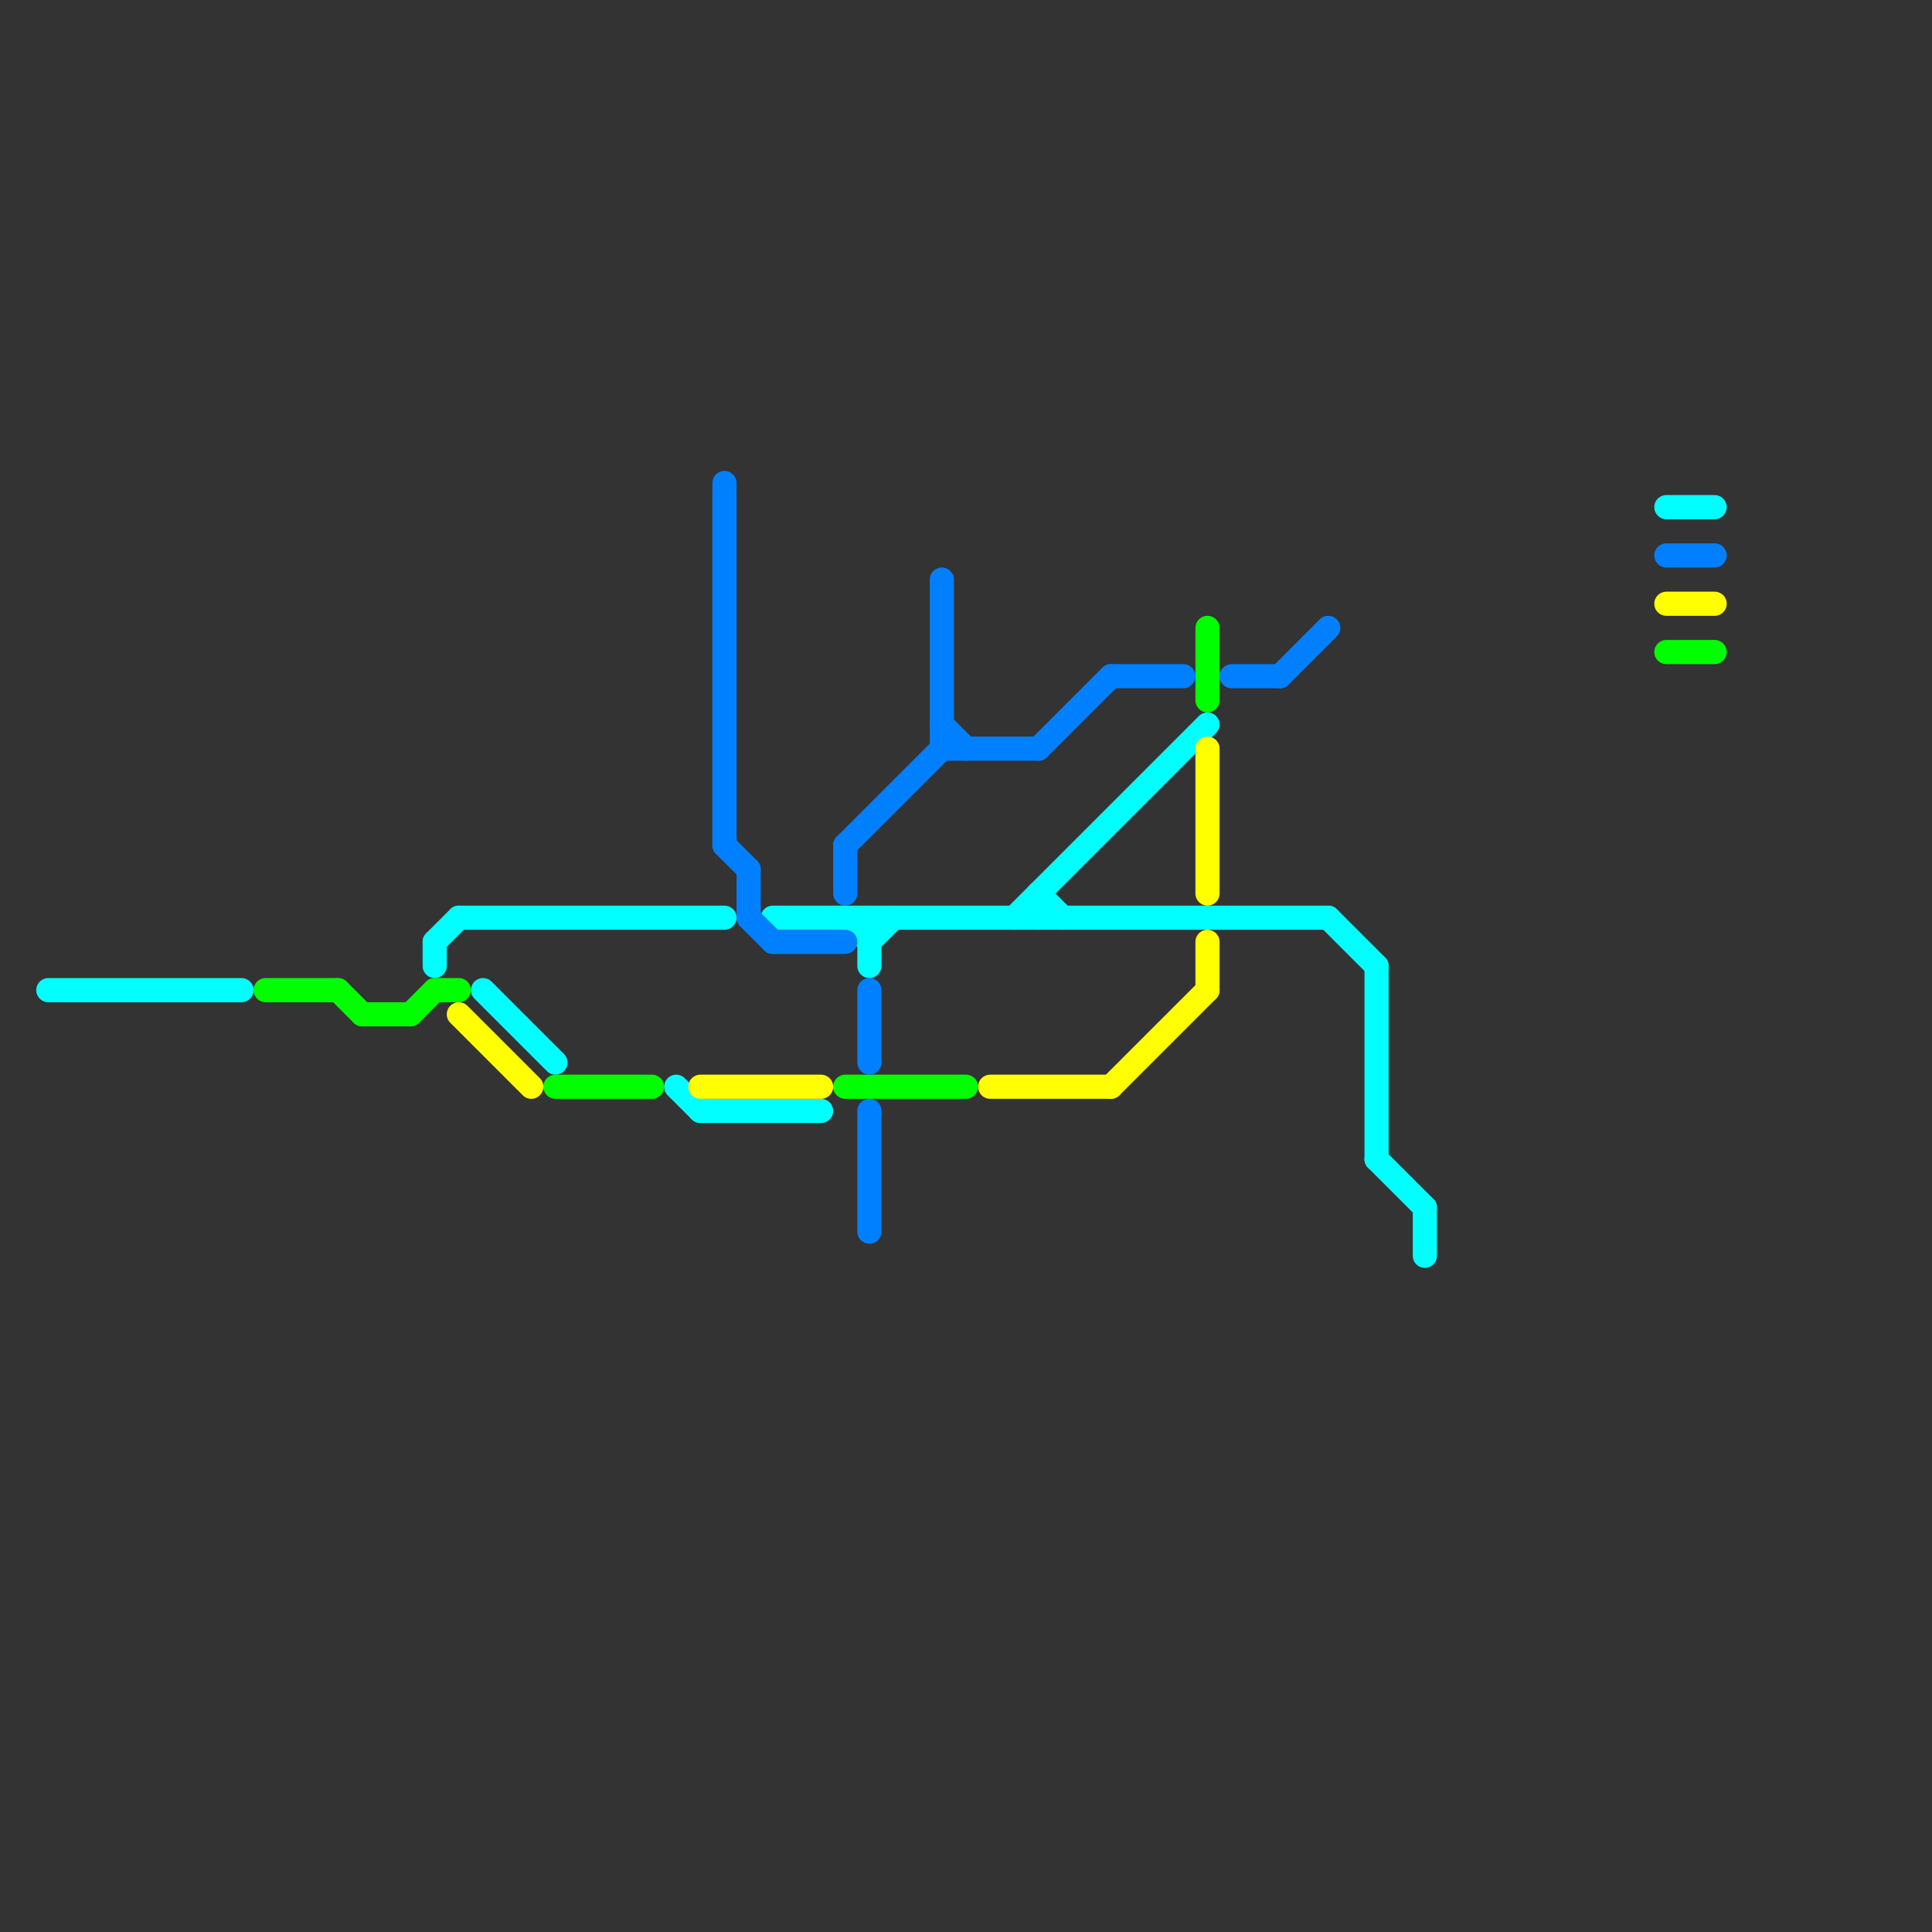 
<svg version="1.1" xmlns="http://www.w3.org/2000/svg" viewBox="0 0 80 80">
<rect x="0" y="0" width="80" height="80" fill="#333333" stroke="none"/>
<style>text { font: 1px Helvetica; font-weight: 600; white-space: pre; dominant-baseline: central; } line { stroke-width: 1; fill: none; stroke-linecap: round; stroke-linejoin: round; } .c0 { stroke: #00ffff } .c1 { stroke: #00ff00 } .c2 { stroke: #ffff00 } .c3 { stroke: #0080ff }</style><defs><g id="wm-xf"><circle r="1.2" fill="#000"/><circle r="0.9" fill="#fff"/><circle r="0.6" fill="#000"/><circle r="0.3" fill="#fff"/></g><g id="wm"><circle r="0.6" fill="#000"/><circle r="0.3" fill="#fff"/></g></defs><line class="c0" x1="42" y1="38" x2="50" y2="30"/><line class="c0" x1="36" y1="39" x2="37" y2="38"/><line class="c0" x1="32" y1="38" x2="55" y2="38"/><line class="c0" x1="19" y1="38" x2="30" y2="38"/><line class="c0" x1="43" y1="37" x2="43" y2="38"/><line class="c0" x1="18" y1="39" x2="19" y2="38"/><line class="c0" x1="55" y1="38" x2="57" y2="40"/><line class="c0" x1="57" y1="48" x2="59" y2="50"/><line class="c0" x1="69" y1="21" x2="71" y2="21"/><line class="c0" x1="28" y1="45" x2="29" y2="46"/><line class="c0" x1="35" y1="38" x2="36" y2="39"/><line class="c0" x1="29" y1="46" x2="34" y2="46"/><line class="c0" x1="20" y1="41" x2="23" y2="44"/><line class="c0" x1="57" y1="40" x2="57" y2="48"/><line class="c0" x1="2" y1="41" x2="10" y2="41"/><line class="c0" x1="43" y1="37" x2="44" y2="38"/><line class="c0" x1="59" y1="50" x2="59" y2="52"/><line class="c0" x1="36" y1="38" x2="36" y2="40"/><line class="c0" x1="18" y1="39" x2="18" y2="40"/><line class="c1" x1="18" y1="41" x2="19" y2="41"/><line class="c1" x1="35" y1="45" x2="40" y2="45"/><line class="c1" x1="23" y1="45" x2="27" y2="45"/><line class="c1" x1="14" y1="41" x2="15" y2="42"/><line class="c1" x1="69" y1="27" x2="71" y2="27"/><line class="c1" x1="50" y1="26" x2="50" y2="29"/><line class="c1" x1="15" y1="42" x2="17" y2="42"/><line class="c1" x1="17" y1="42" x2="18" y2="41"/><line class="c1" x1="11" y1="41" x2="14" y2="41"/><line class="c2" x1="50" y1="39" x2="50" y2="41"/><line class="c2" x1="46" y1="45" x2="50" y2="41"/><line class="c2" x1="41" y1="45" x2="46" y2="45"/><line class="c2" x1="19" y1="42" x2="22" y2="45"/><line class="c2" x1="69" y1="25" x2="71" y2="25"/><line class="c2" x1="29" y1="45" x2="34" y2="45"/><line class="c2" x1="50" y1="31" x2="50" y2="37"/><line class="c3" x1="32" y1="39" x2="35" y2="39"/><line class="c3" x1="43" y1="31" x2="46" y2="28"/><line class="c3" x1="39" y1="31" x2="43" y2="31"/><line class="c3" x1="36" y1="41" x2="36" y2="44"/><line class="c3" x1="39" y1="30" x2="40" y2="31"/><line class="c3" x1="69" y1="23" x2="71" y2="23"/><line class="c3" x1="35" y1="35" x2="39" y2="31"/><line class="c3" x1="39" y1="24" x2="39" y2="31"/><line class="c3" x1="51" y1="28" x2="53" y2="28"/><line class="c3" x1="31" y1="38" x2="32" y2="39"/><line class="c3" x1="36" y1="46" x2="36" y2="51"/><line class="c3" x1="31" y1="36" x2="31" y2="38"/><line class="c3" x1="46" y1="28" x2="49" y2="28"/><line class="c3" x1="35" y1="35" x2="35" y2="37"/><line class="c3" x1="53" y1="28" x2="55" y2="26"/><line class="c3" x1="30" y1="20" x2="30" y2="35"/><line class="c3" x1="30" y1="35" x2="31" y2="36"/>
</svg>
